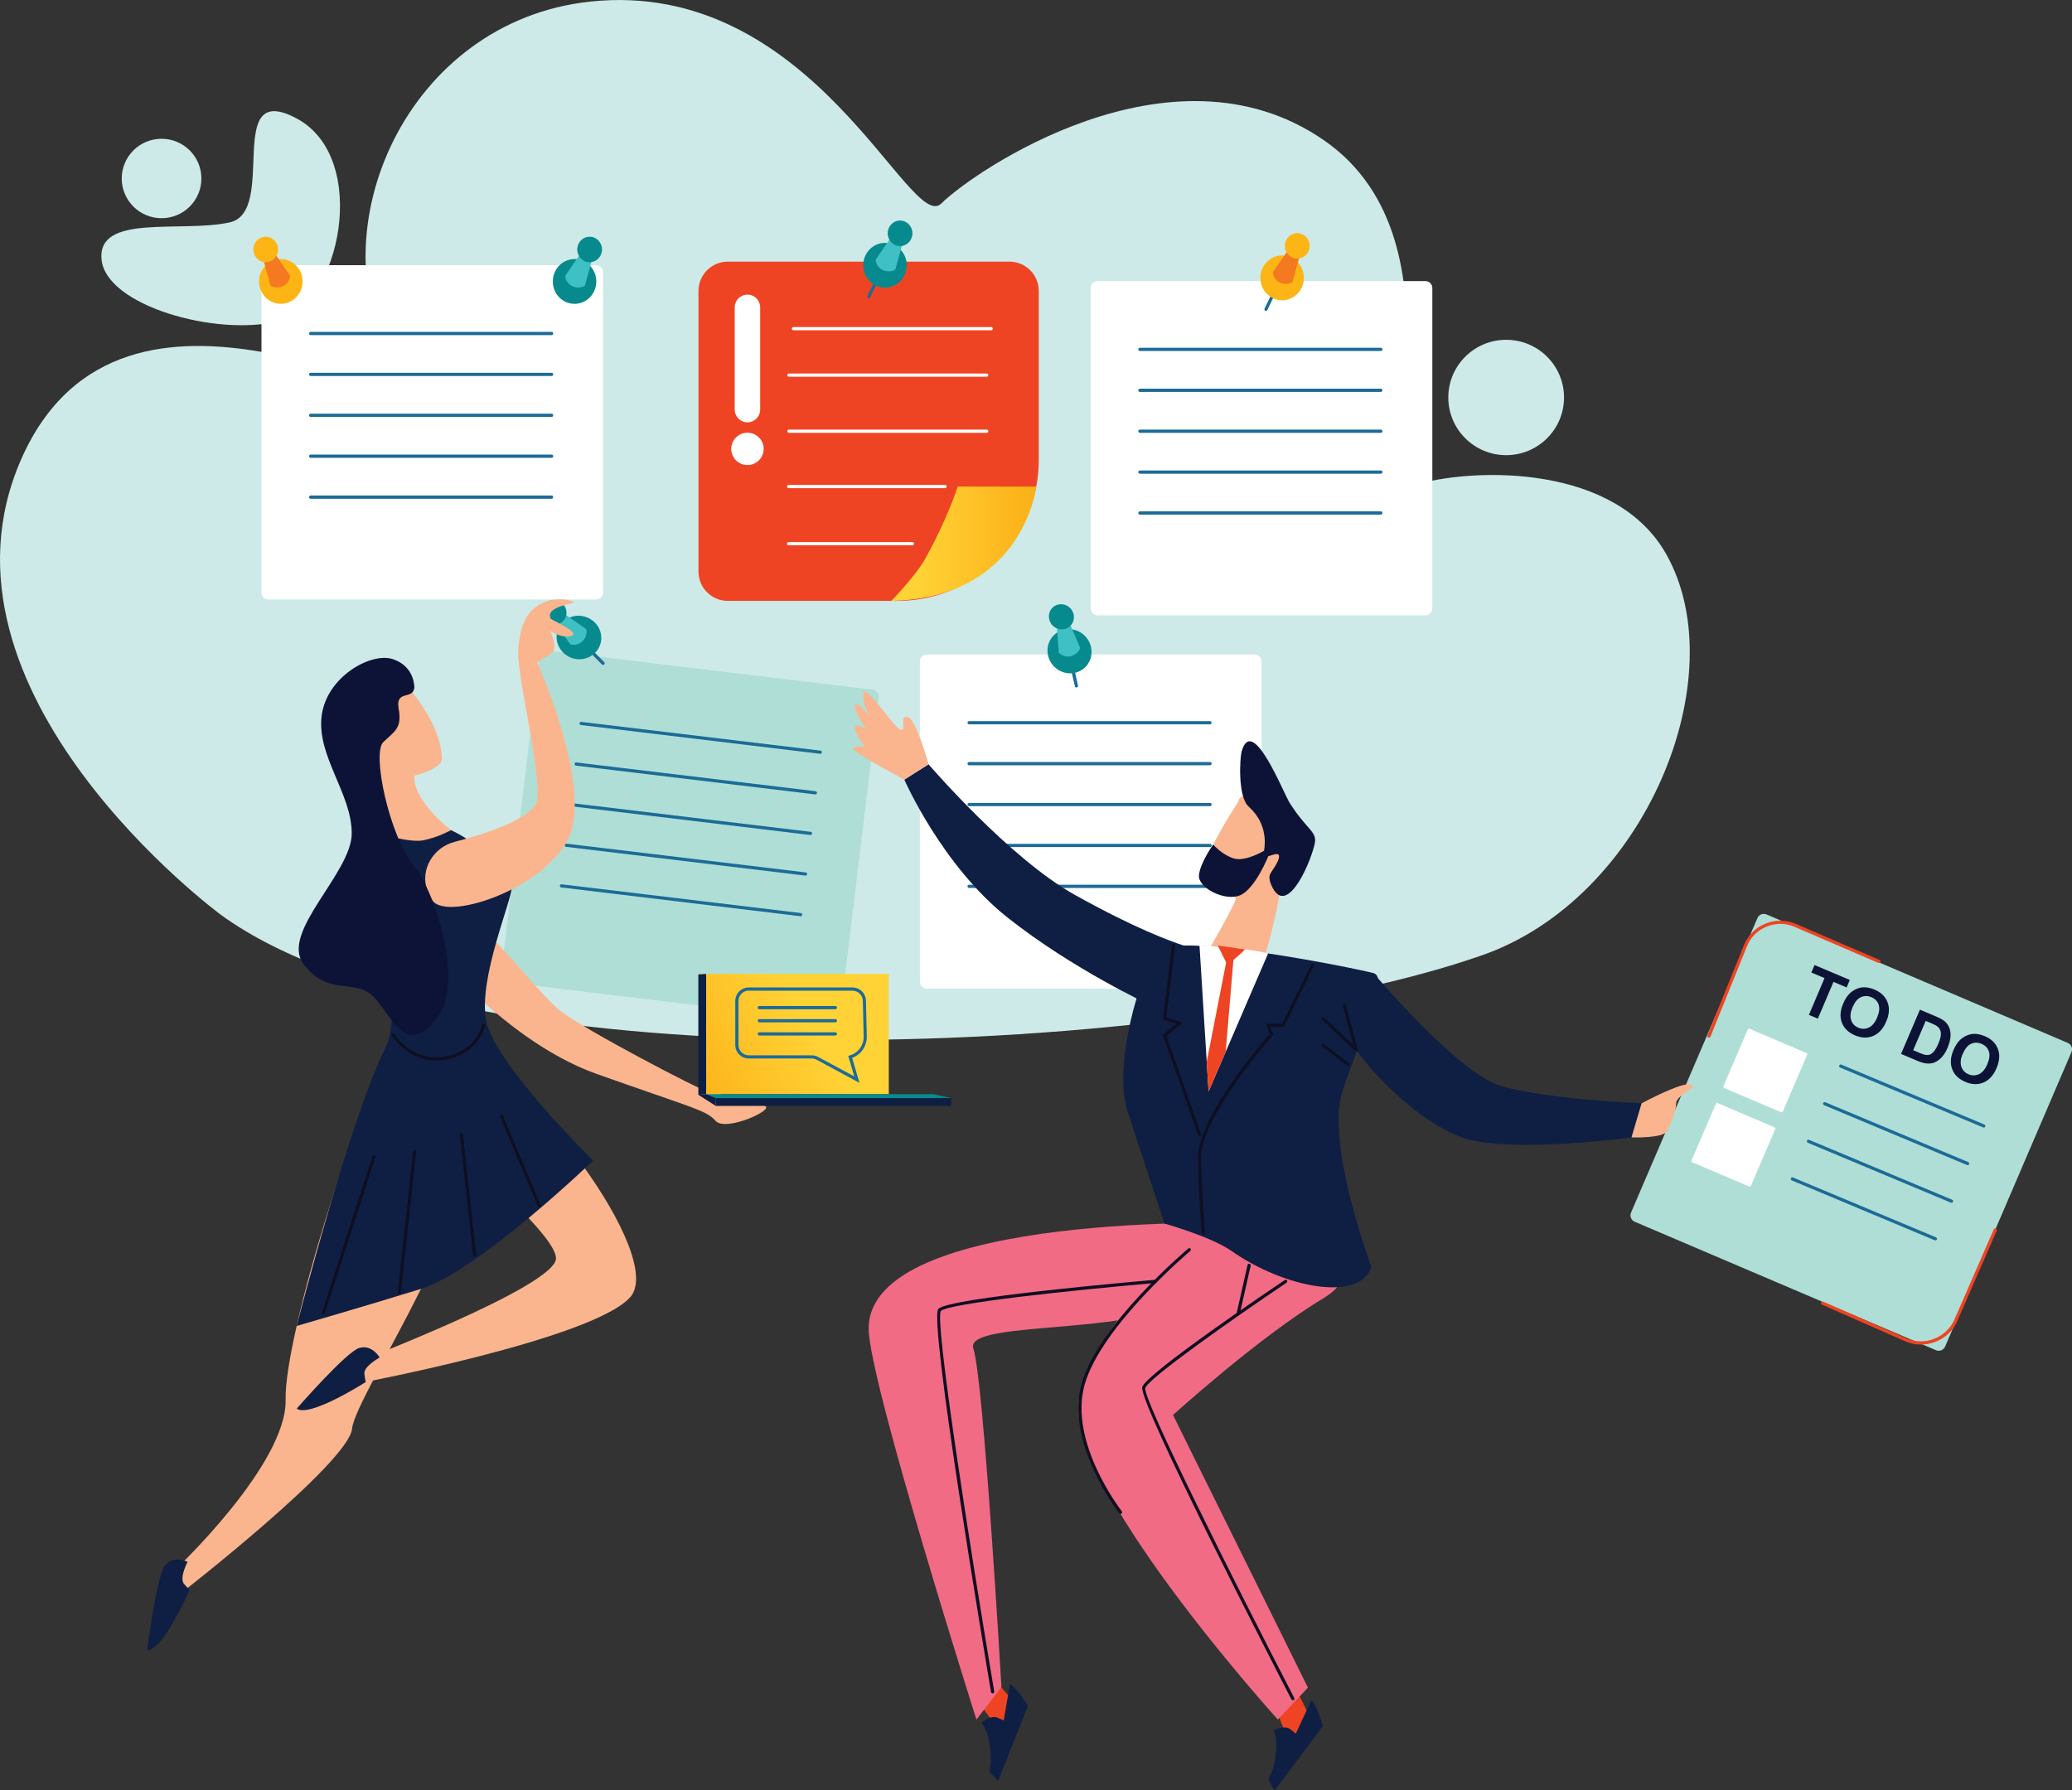<svg width="162" height="140" viewBox="0 0 162 140" fill="none" xmlns="http://www.w3.org/2000/svg">
<rect x="0" y="0" width="162" height="140" fill="#333333" stroke="none"/>
<g clip-path="url(#clip0_2982_39284)">
<path d="M17.258 71.523C17.258 71.523 -6.351 54.133 1.658 35.909C9.667 17.686 33.92 34.162 30.759 28.603C24.671 17.887 31.834 1.668 46.119 0.127C63.579 -1.76 71.138 18.365 73.599 15.911C76.061 13.456 91.562 2.75 103.475 10.941C115.387 19.133 106.457 39.052 110.976 37.82C115.495 36.593 126.328 36.321 130.283 43.347C135.671 52.92 128.667 70.221 115.885 74.694C93.009 82.702 36.353 85.405 17.253 71.523H17.258Z" fill="#CDEAE8"/>
<path d="M117.76 35.591C120.258 35.591 122.284 33.572 122.284 31.081C122.284 28.59 120.258 26.57 117.76 26.57C115.262 26.57 113.236 28.59 113.236 31.081C113.236 33.572 115.262 35.591 117.76 35.591Z" fill="#CDEAE8"/>
<path d="M12.632 17.062C14.352 17.062 15.746 15.672 15.746 13.957C15.746 12.242 14.352 10.852 12.632 10.852C10.912 10.852 9.518 12.242 9.518 13.957C9.518 15.672 10.912 17.062 12.632 17.062Z" fill="#CDEAE8"/>
<path d="M21.754 25.114C26.587 23.901 28.979 12.37 23.205 9.269C17.437 6.169 21.754 16.557 17.954 17.391C14.153 18.224 7.596 16.674 7.939 20.29C8.286 23.905 16.916 26.327 21.754 25.118V25.114Z" fill="#CDEAE8"/>
<path d="M81.218 35.962C81.218 42.05 76.266 46.986 70.16 46.986H56.908C55.64 46.986 54.611 45.961 54.611 44.696V22.749C54.611 21.485 55.64 20.459 56.908 20.459H78.921C80.189 20.459 81.218 21.485 81.218 22.749V35.962Z" fill="#EF4423"/>
<path d="M69.689 46.986C69.689 46.986 71.578 45.033 72.282 43.787C74.049 40.658 74.88 38.045 74.88 38.045H81.02C81.02 38.045 80.047 46.78 69.694 46.981L69.689 46.986Z" fill="url(#paint0_linear_2982_39284)"/>
<path d="M77.496 25.827H62.037C61.967 25.827 61.91 25.771 61.91 25.701C61.91 25.63 61.967 25.574 62.037 25.574H77.496C77.567 25.574 77.623 25.63 77.623 25.701C77.623 25.771 77.567 25.827 77.496 25.827Z" fill="white"/>
<path d="M77.145 29.46H61.685C61.615 29.46 61.559 29.404 61.559 29.334C61.559 29.263 61.615 29.207 61.685 29.207H77.145C77.215 29.207 77.272 29.263 77.272 29.334C77.272 29.404 77.215 29.46 77.145 29.46Z" fill="white"/>
<path d="M77.145 33.845H61.685C61.615 33.845 61.559 33.788 61.559 33.718C61.559 33.648 61.615 33.592 61.685 33.592H77.145C77.215 33.592 77.272 33.648 77.272 33.718C77.272 33.788 77.215 33.845 77.145 33.845Z" fill="white"/>
<path d="M73.889 38.173H61.662C61.592 38.173 61.535 38.117 61.535 38.046C61.535 37.976 61.592 37.92 61.662 37.92H73.889C73.96 37.92 74.016 37.976 74.016 38.046C74.016 38.117 73.96 38.173 73.889 38.173Z" fill="white"/>
<path d="M71.339 42.64H61.662C61.592 42.64 61.535 42.583 61.535 42.513C61.535 42.443 61.592 42.387 61.662 42.387H71.339C71.409 42.387 71.466 42.443 71.466 42.513C71.466 42.583 71.409 42.64 71.339 42.64Z" fill="white"/>
<path d="M58.439 33.024C57.89 33.024 57.443 32.579 57.443 32.031V24.032C57.443 23.484 57.89 23.039 58.439 23.039C58.989 23.039 59.435 23.484 59.435 24.032V32.031C59.435 32.579 58.989 33.024 58.439 33.024Z" fill="white"/>
<path d="M57.172 35.1C57.172 34.403 57.74 33.836 58.44 33.836C59.14 33.836 59.709 34.403 59.709 35.1C59.709 35.798 59.14 36.365 58.44 36.365C57.74 36.365 57.172 35.798 57.172 35.1Z" fill="white"/>
<path d="M111.442 21.98H85.822C85.521 21.98 85.277 22.224 85.277 22.524V47.571C85.277 47.871 85.521 48.115 85.822 48.115H111.442C111.743 48.115 111.987 47.871 111.987 47.571V22.524C111.987 22.224 111.743 21.98 111.442 21.98Z" fill="white"/>
<path d="M107.962 27.446H89.125C89.054 27.446 88.998 27.39 88.998 27.32C88.998 27.25 89.054 27.193 89.125 27.193H107.962C108.032 27.193 108.088 27.25 108.088 27.32C108.088 27.39 108.032 27.446 107.962 27.446Z" fill="#1C6B97"/>
<path d="M107.962 30.645H89.125C89.054 30.645 88.998 30.589 88.998 30.519C88.998 30.449 89.054 30.393 89.125 30.393H107.962C108.032 30.393 108.088 30.449 108.088 30.519C108.088 30.589 108.032 30.645 107.962 30.645Z" fill="#1C6B97"/>
<path d="M107.962 33.845H89.125C89.054 33.845 88.998 33.788 88.998 33.718C88.998 33.648 89.054 33.592 89.125 33.592H107.962C108.032 33.592 108.088 33.648 108.088 33.718C108.088 33.788 108.032 33.845 107.962 33.845Z" fill="#1C6B97"/>
<path d="M107.962 37.042H89.125C89.054 37.042 88.998 36.986 88.998 36.916C88.998 36.845 89.054 36.789 89.125 36.789H107.962C108.032 36.789 108.088 36.845 108.088 36.916C108.088 36.986 108.032 37.042 107.962 37.042Z" fill="#1C6B97"/>
<path d="M107.962 40.241H89.125C89.054 40.241 88.998 40.185 88.998 40.115C88.998 40.044 89.054 39.988 89.125 39.988H107.962C108.032 39.988 108.088 40.044 108.088 40.115C108.088 40.185 108.032 40.241 107.962 40.241Z" fill="#1C6B97"/>
<path d="M42.789 50.87L68.224 53.93C68.523 53.966 68.736 54.237 68.7 54.534L65.691 79.401C65.655 79.699 65.383 79.912 65.084 79.876L39.649 76.816C39.351 76.78 39.137 76.509 39.173 76.211L42.183 51.344C42.219 51.047 42.491 50.834 42.789 50.87Z" fill="#AFDED6"/>
<path d="M64.132 58.942C64.132 58.942 64.123 58.942 64.118 58.942L45.418 56.694C45.352 56.684 45.3 56.624 45.31 56.553C45.319 56.488 45.371 56.441 45.451 56.446L64.151 58.694C64.222 58.703 64.269 58.764 64.259 58.834C64.25 58.895 64.198 58.942 64.137 58.942H64.132Z" fill="#1C6B97"/>
<path d="M63.748 62.117C63.748 62.117 63.738 62.117 63.733 62.117L45.033 59.869C44.963 59.859 44.916 59.798 44.925 59.728C44.934 59.658 44.991 59.611 45.066 59.62L63.766 61.868C63.832 61.878 63.884 61.939 63.874 62.009C63.865 62.07 63.813 62.117 63.752 62.117H63.748Z" fill="#1C6B97"/>
<path d="M63.363 65.292C63.363 65.292 63.353 65.292 63.349 65.292L44.648 63.044C44.582 63.035 44.531 62.974 44.54 62.904C44.55 62.834 44.606 62.787 44.681 62.796L63.382 65.044C63.452 65.054 63.499 65.115 63.49 65.185C63.48 65.246 63.428 65.292 63.367 65.292H63.363Z" fill="#1C6B97"/>
<path d="M62.978 68.467C62.978 68.467 62.969 68.467 62.964 68.467L44.264 66.219C44.193 66.21 44.146 66.149 44.156 66.079C44.165 66.008 44.221 65.966 44.296 65.971L62.997 68.219C63.063 68.228 63.114 68.289 63.105 68.36C63.096 68.421 63.044 68.467 62.983 68.467H62.978Z" fill="#1C6B97"/>
<path d="M62.597 71.643C62.597 71.643 62.588 71.643 62.583 71.643L43.883 69.395C43.817 69.386 43.765 69.325 43.775 69.255C43.784 69.184 43.836 69.142 43.916 69.147L62.616 71.395C62.686 71.404 62.733 71.465 62.724 71.535C62.715 71.596 62.663 71.643 62.602 71.643H62.597Z" fill="#1C6B97"/>
<path d="M98.087 51.174H72.467C72.166 51.174 71.922 51.417 71.922 51.717V76.765C71.922 77.065 72.166 77.308 72.467 77.308H98.087C98.388 77.308 98.631 77.065 98.631 76.765V51.717C98.631 51.417 98.388 51.174 98.087 51.174Z" fill="white"/>
<path d="M94.606 56.64H75.769C75.699 56.64 75.643 56.583 75.643 56.513C75.643 56.443 75.699 56.387 75.769 56.387H94.606C94.677 56.387 94.733 56.443 94.733 56.513C94.733 56.583 94.677 56.64 94.606 56.64Z" fill="#1C6B97"/>
<path d="M94.606 59.839H75.769C75.699 59.839 75.643 59.783 75.643 59.712C75.643 59.642 75.699 59.586 75.769 59.586H94.606C94.677 59.586 94.733 59.642 94.733 59.712C94.733 59.783 94.677 59.839 94.606 59.839Z" fill="#1C6B97"/>
<path d="M94.606 63.038H75.769C75.699 63.038 75.643 62.982 75.643 62.912C75.643 62.841 75.699 62.785 75.769 62.785H94.606C94.677 62.785 94.733 62.841 94.733 62.912C94.733 62.982 94.677 63.038 94.606 63.038Z" fill="#1C6B97"/>
<path d="M94.606 66.235H75.769C75.699 66.235 75.643 66.179 75.643 66.109C75.643 66.039 75.699 65.982 75.769 65.982H94.606C94.677 65.982 94.733 66.039 94.733 66.109C94.733 66.179 94.677 66.235 94.606 66.235Z" fill="#1C6B97"/>
<path d="M94.606 69.434H75.769C75.699 69.434 75.643 69.378 75.643 69.308C75.643 69.238 75.699 69.182 75.769 69.182H94.606C94.677 69.182 94.733 69.238 94.733 69.308C94.733 69.378 94.677 69.434 94.606 69.434Z" fill="#1C6B97"/>
<path d="M20.988 20.738H46.608C46.909 20.738 47.153 20.982 47.153 21.282V46.329C47.153 46.629 46.909 46.872 46.608 46.872H20.988C20.688 46.872 20.443 46.629 20.443 46.329V21.282C20.443 20.982 20.688 20.738 20.988 20.738Z" fill="white"/>
<path d="M43.128 26.204H24.291C24.22 26.204 24.164 26.148 24.164 26.078C24.164 26.007 24.22 25.951 24.291 25.951H43.128C43.198 25.951 43.254 26.007 43.254 26.078C43.254 26.148 43.198 26.204 43.128 26.204Z" fill="#1C6B97"/>
<path d="M43.128 29.403H24.291C24.22 29.403 24.164 29.347 24.164 29.277C24.164 29.207 24.22 29.15 24.291 29.15H43.128C43.198 29.15 43.254 29.207 43.254 29.277C43.254 29.347 43.198 29.403 43.128 29.403Z" fill="#1C6B97"/>
<path d="M43.128 32.602H24.291C24.22 32.602 24.164 32.546 24.164 32.476C24.164 32.406 24.22 32.35 24.291 32.35H43.128C43.198 32.35 43.254 32.406 43.254 32.476C43.254 32.546 43.198 32.602 43.128 32.602Z" fill="#1C6B97"/>
<path d="M43.128 35.8H24.291C24.22 35.8 24.164 35.744 24.164 35.673C24.164 35.603 24.22 35.547 24.291 35.547H43.128C43.198 35.547 43.254 35.603 43.254 35.673C43.254 35.744 43.198 35.8 43.128 35.8Z" fill="#1C6B97"/>
<path d="M43.128 38.999H24.291C24.22 38.999 24.164 38.943 24.164 38.873C24.164 38.802 24.22 38.746 24.291 38.746H43.128C43.198 38.746 43.254 38.802 43.254 38.873C43.254 38.943 43.198 38.999 43.128 38.999Z" fill="#1C6B97"/>
<path d="M20.254 22.008C20.254 22.972 21.015 23.759 21.954 23.759C22.894 23.759 23.655 22.977 23.655 22.008C23.655 21.038 22.894 20.256 21.954 20.256C21.015 20.256 20.254 21.038 20.254 22.008Z" fill="#FDB515"/>
<path d="M21.143 22.318L20.4 19.611L21.096 19.25L22.683 21.568C22.683 21.568 22.683 22.07 22.185 22.351C21.96 22.477 21.457 22.575 21.138 22.322L21.143 22.318Z" fill="#F47920"/>
<path d="M19.809 19.507C19.809 20.055 20.241 20.505 20.776 20.505C21.312 20.505 21.744 20.06 21.744 19.507C21.744 18.955 21.312 18.51 20.776 18.51C20.241 18.51 19.809 18.955 19.809 19.507Z" fill="#FDB515"/>
<path d="M44.921 23.759C45.86 23.759 46.622 22.975 46.622 22.008C46.622 21.04 45.86 20.256 44.921 20.256C43.982 20.256 43.221 21.04 43.221 22.008C43.221 22.975 43.982 23.759 44.921 23.759Z" fill="#078A8D"/>
<path d="M45.734 22.318L46.476 19.611L45.781 19.25L44.193 21.568C44.193 21.568 44.193 22.07 44.691 22.351C44.917 22.477 45.419 22.575 45.739 22.322L45.734 22.318Z" fill="#3EC0C5"/>
<path d="M47.068 19.507C47.068 20.055 46.636 20.505 46.1 20.505C45.565 20.505 45.133 20.06 45.133 19.507C45.133 18.955 45.565 18.51 46.1 18.51C46.636 18.51 47.068 18.955 47.068 19.507Z" fill="#078A8D"/>
<path d="M98.975 24.312C98.975 24.312 98.938 24.312 98.924 24.298C98.863 24.27 98.835 24.195 98.867 24.134L100.944 19.816C100.972 19.755 101.047 19.732 101.108 19.76C101.169 19.788 101.197 19.863 101.164 19.924L99.088 24.242C99.065 24.284 99.022 24.312 98.975 24.312Z" fill="#1C6B97"/>
<path d="M101.944 21.726C101.944 22.691 101.183 23.478 100.243 23.478C99.304 23.478 98.543 22.696 98.543 21.726C98.543 20.757 99.304 19.975 100.243 19.975C101.183 19.975 101.944 20.757 101.944 21.726Z" fill="#FDB515"/>
<path d="M101.06 22.04L101.802 19.333L101.107 18.973L99.519 21.291C99.519 21.291 99.519 21.792 100.017 22.073C100.243 22.2 100.746 22.298 101.065 22.045L101.06 22.04Z" fill="#F47920"/>
<path d="M102.394 19.226C102.394 19.774 101.962 20.224 101.427 20.224C100.891 20.224 100.459 19.779 100.459 19.226C100.459 18.674 100.891 18.229 101.427 18.229C101.962 18.229 102.394 18.674 102.394 19.226Z" fill="#FDB515"/>
<path d="M67.924 23.33C67.924 23.33 67.886 23.33 67.867 23.316C67.806 23.288 67.778 23.213 67.811 23.152L69.882 18.834C69.915 18.773 69.986 18.745 70.047 18.777C70.108 18.806 70.136 18.881 70.103 18.941L68.031 23.26C68.008 23.302 67.966 23.33 67.919 23.33H67.924Z" fill="#1C6B97"/>
<path d="M70.893 20.744C70.893 21.709 70.132 22.495 69.193 22.495C68.253 22.495 67.492 21.713 67.492 20.744C67.492 19.774 68.253 18.992 69.193 18.992C70.132 18.992 70.893 19.774 70.893 20.744Z" fill="#078A8D"/>
<path d="M70.006 21.054L70.748 18.347L70.053 17.986L68.465 20.305C68.465 20.305 68.465 20.806 68.963 21.087C69.188 21.213 69.691 21.312 70.01 21.059L70.006 21.054Z" fill="#3EC0C5"/>
<path d="M71.34 18.244C71.34 18.792 70.907 19.241 70.372 19.241C69.837 19.241 69.404 18.796 69.404 18.244C69.404 17.691 69.837 17.246 70.372 17.246C70.907 17.246 71.34 17.691 71.34 18.244Z" fill="#078A8D"/>
<path d="M84.163 53.758C84.106 53.758 84.055 53.72 84.04 53.659L82.969 48.994C82.955 48.929 82.998 48.863 83.064 48.844C83.129 48.83 83.195 48.873 83.214 48.938L84.285 53.603C84.299 53.669 84.257 53.734 84.191 53.753C84.181 53.753 84.172 53.753 84.163 53.753V53.758Z" fill="#1C6B97"/>
<path d="M84.952 49.867C85.554 50.621 85.45 51.708 84.713 52.293C83.98 52.874 82.895 52.733 82.289 51.98C81.688 51.225 81.791 50.139 82.528 49.553C83.261 48.973 84.346 49.113 84.952 49.867Z" fill="#078A8D"/>
<path d="M84.455 50.657L83.347 48.076L82.576 48.226L82.778 51.022C82.778 51.022 83.093 51.416 83.652 51.327C83.91 51.284 84.361 51.05 84.455 50.652V50.657Z" fill="#3EC0C5"/>
<path d="M83.745 47.627C84.088 48.058 84.027 48.677 83.609 49.009C83.191 49.342 82.571 49.262 82.228 48.831C81.885 48.4 81.946 47.782 82.364 47.45C82.782 47.117 83.402 47.197 83.745 47.627Z" fill="#078A8D"/>
<path d="M138.118 71.505L161.673 81.551C161.95 81.669 162.078 81.989 161.96 82.264L152.079 105.293C151.961 105.569 151.641 105.697 151.364 105.579L127.809 95.533C127.533 95.415 127.404 95.095 127.522 94.819L137.403 71.79C137.521 71.515 137.842 71.387 138.118 71.505Z" fill="#AFDED6"/>
<path d="M138.745 88.151L134.292 86.251C134.24 86.229 134.179 86.253 134.157 86.306L132.252 90.745C132.229 90.798 132.254 90.858 132.306 90.88L136.759 92.78C136.811 92.802 136.872 92.778 136.895 92.725L138.799 88.286C138.822 88.234 138.797 88.173 138.745 88.151Z" fill="white"/>
<path d="M141.239 82.342L136.786 80.443C136.734 80.421 136.673 80.445 136.651 80.497L134.746 84.937C134.724 84.989 134.748 85.049 134.8 85.072L139.253 86.971C139.306 86.993 139.366 86.969 139.389 86.917L141.294 82.477C141.316 82.425 141.292 82.364 141.239 82.342Z" fill="white"/>
<path d="M155.099 88.169C155.099 88.169 155.066 88.169 155.052 88.159L143.867 83.476C143.806 83.448 143.773 83.378 143.801 83.312C143.829 83.251 143.9 83.218 143.966 83.246L155.15 87.93C155.211 87.958 155.244 88.028 155.216 88.094C155.197 88.141 155.15 88.169 155.103 88.169H155.099Z" fill="#1C6B97"/>
<path d="M153.841 91.109C153.841 91.109 153.808 91.109 153.794 91.1L142.609 86.416C142.548 86.388 142.515 86.318 142.543 86.252C142.572 86.187 142.642 86.159 142.708 86.187L153.892 90.87C153.953 90.898 153.986 90.969 153.958 91.034C153.939 91.081 153.892 91.109 153.845 91.109H153.841Z" fill="#1C6B97"/>
<path d="M152.577 94.05C152.577 94.05 152.544 94.05 152.53 94.041L141.345 89.358C141.284 89.329 141.252 89.259 141.28 89.194C141.308 89.128 141.378 89.1 141.444 89.128L152.629 93.812C152.69 93.84 152.723 93.91 152.694 93.975C152.676 94.022 152.629 94.05 152.582 94.05H152.577Z" fill="#1C6B97"/>
<path d="M151.317 96.993C151.317 96.993 151.284 96.993 151.27 96.984L140.086 92.3C140.025 92.272 139.992 92.202 140.02 92.136C140.048 92.075 140.119 92.043 140.184 92.071L151.369 96.754C151.43 96.782 151.463 96.853 151.435 96.918C151.416 96.965 151.369 96.993 151.322 96.993H151.317Z" fill="#1C6B97"/>
<path d="M77.554 131.2C77.817 131.341 79.499 133.355 79.499 133.355L78.287 135.523L76.375 132.933L77.728 131.154C77.728 131.154 77.291 131.06 77.554 131.2Z" fill="#EF4423"/>
<path d="M78.973 131.684C79.377 131.843 80.373 133.379 80.373 133.379L78.047 139.247L77.333 138.54C77.333 138.54 77.596 137.927 77.399 136.536C77.202 135.145 76.723 134.733 76.723 134.733C76.723 134.733 77.451 134.082 77.963 134.306L78.475 134.526L78.968 131.684H78.973Z" fill="#0F1F43"/>
<path d="M101.296 132.109C101.512 132.315 102.606 134.699 102.606 134.699L100.863 136.474L99.703 133.472L101.479 132.109C101.479 132.109 101.079 131.903 101.296 132.109Z" fill="#EF4423"/>
<path d="M96.819 62.685C96.819 62.685 93.841 67.172 94.109 68.418C94.353 69.566 96.796 69.711 96.594 70.371C96.392 71.031 94.32 74.605 94.32 74.605C94.32 74.605 96.627 74.31 97.655 75.195C98.116 75.593 98.769 75.195 98.769 75.195C98.769 75.195 102 64.844 99.454 63.121C96.909 61.393 96.814 62.69 96.814 62.69L96.819 62.685Z" fill="#FAB58E"/>
<path d="M97.068 58.797C96.956 59.209 96.739 62.273 97.632 63.078C98.961 64.277 98.966 65.715 98.83 66.52C98.792 66.741 98.957 66.956 99.168 66.942C99.356 66.928 99.999 66.581 100.004 66.961C100.009 67.42 99.314 68.235 99.271 68.431C99.192 68.825 99.403 69.213 99.403 69.213C100.502 71.785 102.343 67.832 102.776 66.043C103.025 65.008 102.264 65.008 100.859 62.825C100.328 62.001 97.909 55.753 97.068 58.793V58.797Z" fill="#0D1337"/>
<path d="M94.854 66.039C94.854 66.039 95.526 66.831 96.451 67.121C97.376 67.411 98.828 66.522 98.828 66.522L99.166 66.943C99.166 66.943 98.142 69.505 96.959 70.006C95.775 70.507 93.656 69.425 93.741 68.446C93.825 67.468 94.854 66.039 94.854 66.039Z" fill="#0D1337"/>
<path d="M76.343 134.464C76.343 134.464 67.916 107.927 67.916 103.89C67.916 94.65 97.594 95.642 97.594 95.642C97.594 95.642 97.331 97.202 93.771 100.944C90.21 104.686 75.291 103.042 76.104 105.459C76.912 107.876 78.297 131.916 78.297 131.916L76.338 134.469L76.343 134.464Z" fill="#F16B84"/>
<path d="M99.913 134.465C99.913 134.465 82.782 115.562 84.421 109.108C85.685 104.148 91.007 98.079 95.85 96.144C97.306 95.564 98.72 95.358 99.965 95.667C101.576 96.069 102.802 96.594 103.648 97.179C105.639 98.556 105.55 100.27 103.488 101.507C98.499 104.49 91.712 110.645 91.712 110.645L102.262 131.964L99.909 134.456L99.913 134.465Z" fill="#F16B84"/>
<path d="M107.227 99.066C107.227 99.066 103.619 89.474 104.958 85.348C106.292 81.227 108.673 76.459 107.4 76.098C106.127 75.737 91.852 72.852 90.508 74.365C89.165 75.878 86.981 83.358 88.16 86.912C89.334 90.467 91.044 95.675 91.044 95.675C91.044 95.675 94.689 96.701 96.267 97.806C100.5 100.771 106.353 101.811 107.231 99.061L107.227 99.066Z" fill="#0F1F43"/>
<path d="M107.397 76.098C107.397 76.098 113.88 83.811 117.276 84.884C120.672 85.952 128.353 86.275 128.353 86.275L127.559 88.94C127.559 88.94 119.775 90.022 115.369 89.23C110.963 88.439 105.096 81.793 105.096 80.191C105.096 78.589 107.397 76.102 107.397 76.102V76.098Z" fill="#0F1F43"/>
<path d="M99.148 74.553L94.493 85.348L93.783 73.93C93.783 73.93 97.724 74.14 99.148 74.553Z" fill="white"/>
<path d="M89.932 78.59C89.932 78.59 83.909 75.817 78.775 71.747C73.641 67.677 70.705 60.965 70.705 60.965L72.598 59.762C72.598 59.762 78.893 67.101 84.022 69.967C88.828 72.646 91.519 73.592 92.539 73.934C94.014 74.43 91.557 78.056 89.932 78.594V78.59Z" fill="#0F1F43"/>
<path d="M102.535 132.943C102.883 133.206 103.442 134.948 103.442 134.948L99.651 140.001L99.148 139.13C99.148 139.13 99.567 138.606 99.74 137.215C99.914 135.819 99.567 135.299 99.567 135.299C99.567 135.299 100.44 134.864 100.877 135.21L101.314 135.557L102.535 132.943Z" fill="#0F1F43"/>
<path d="M94.088 96.519C94.027 96.519 93.971 96.472 93.966 96.407C93.966 96.383 93.727 93.836 93.661 90.585C93.595 87.415 98.673 81.532 99.269 80.853L98.969 80.052H100.232L102.52 75.406C102.548 75.345 102.628 75.317 102.685 75.35C102.746 75.383 102.774 75.453 102.741 75.518L100.383 80.305H99.326L99.556 80.914L99.504 80.97C99.448 81.036 93.839 87.386 93.905 90.59C93.975 93.836 94.21 96.37 94.21 96.393C94.215 96.463 94.168 96.524 94.098 96.529H94.088V96.519Z" fill="#0F0F22"/>
<path d="M93.785 88.823C93.733 88.823 93.686 88.79 93.667 88.739L90.9 80.908L91.967 80.06L90.915 79.728L91.633 73.916C91.643 73.845 91.708 73.799 91.774 73.808C91.845 73.817 91.892 73.878 91.882 73.948L91.187 79.555L92.488 79.967L91.196 80.997L93.907 88.664C93.93 88.73 93.897 88.8 93.832 88.823C93.817 88.828 93.803 88.833 93.789 88.833L93.785 88.823Z" fill="#0F0F22"/>
<path d="M106.031 82.221C105.998 82.221 105.969 82.212 105.946 82.188L103.358 79.734C103.306 79.687 103.306 79.607 103.353 79.556C103.4 79.504 103.48 79.504 103.527 79.551L105.796 81.701L104.974 78.619C104.955 78.554 104.997 78.483 105.063 78.469C105.129 78.451 105.199 78.493 105.218 78.558L106.153 82.066C106.167 82.123 106.143 82.179 106.096 82.207C106.078 82.216 106.054 82.225 106.035 82.225L106.031 82.221Z" fill="#0F0F22"/>
<path d="M105.401 83.349C105.373 83.349 105.349 83.34 105.326 83.326L103.362 81.836C103.306 81.794 103.296 81.714 103.339 81.663C103.381 81.607 103.456 81.597 103.513 81.639L105.476 83.129C105.532 83.171 105.542 83.251 105.5 83.302C105.476 83.335 105.439 83.349 105.401 83.349Z" fill="#0F0F22"/>
<path d="M95.211 73.93L95.963 75.457C95.963 75.457 97.438 74.248 97.315 74.234C97.189 74.22 95.211 73.934 95.211 73.934V73.93Z" fill="#EF4423"/>
<path d="M95.964 74.759L94.348 83.021L94.493 85.348L95.832 82.248L96.466 74.693L95.964 74.759Z" fill="#EF4423"/>
<path d="M87.616 118.377C87.578 118.377 87.54 118.358 87.517 118.33C87.475 118.274 83.233 112.832 84.572 108.171C85.901 103.535 92.839 97.685 92.91 97.624C92.961 97.582 93.041 97.587 93.083 97.638C93.126 97.69 93.121 97.769 93.069 97.811C92.999 97.868 86.122 103.675 84.811 108.237C83.505 112.775 87.667 118.119 87.71 118.175C87.752 118.232 87.743 118.307 87.691 118.349C87.667 118.367 87.639 118.377 87.616 118.377Z" fill="#0F0F22"/>
<path d="M101.084 132.953C101.037 132.953 100.995 132.929 100.972 132.887C99.741 130.503 88.942 109.554 89.308 108.453C89.674 107.362 99.351 100.833 100.45 100.093C100.507 100.056 100.586 100.07 100.624 100.126C100.662 100.182 100.648 100.262 100.591 100.299C96.288 103.194 89.801 107.769 89.543 108.533C89.322 109.353 96.392 123.478 101.192 132.775C101.225 132.836 101.197 132.911 101.141 132.943C101.122 132.953 101.103 132.957 101.084 132.957V132.953Z" fill="#0F0F22"/>
<path d="M96.832 102.73C96.832 102.73 96.813 102.73 96.804 102.73C96.738 102.716 96.696 102.646 96.71 102.58L97.541 98.913C97.555 98.847 97.626 98.805 97.692 98.819C97.757 98.833 97.799 98.903 97.785 98.969L96.954 102.636C96.94 102.692 96.888 102.735 96.832 102.735V102.73Z" fill="#0F0F22"/>
<path d="M77.607 132.414C77.546 132.414 77.494 132.372 77.485 132.311C76.982 129.337 72.599 103.222 73.365 102.35C74.121 101.489 88.664 100.215 90.323 100.074C90.393 100.074 90.45 100.121 90.459 100.187C90.464 100.257 90.412 100.313 90.346 100.322C83.882 100.88 74.079 101.92 73.558 102.519C73.064 103.273 75.789 120.729 77.734 132.273C77.743 132.339 77.701 132.405 77.63 132.414C77.626 132.414 77.616 132.414 77.611 132.414H77.607Z" fill="#0F0F22"/>
<path d="M72.598 59.762C72.598 59.762 71.626 56.165 70.949 56.062C70.277 55.959 70.888 57.031 70.46 57.074C70.033 57.12 67.708 53.467 67.525 54.193C67.341 54.919 68.013 56.062 68.013 56.062C68.013 56.062 66.914 54.619 66.853 55.167C66.792 55.715 67.769 57.074 67.769 57.074C67.769 57.074 66.848 56.376 66.848 56.933C66.848 57.486 67.647 58.399 67.647 58.399C67.647 58.399 66.294 58.212 66.848 58.703C67.403 59.195 70.705 60.965 70.705 60.965L72.598 59.762Z" fill="#FAB58E"/>
<path d="M128.352 86.276C128.352 86.276 131.396 84.623 132.176 84.791C132.956 84.965 131.049 85.592 131.049 86.276C131.049 86.96 130.621 87.822 130.358 88.426C130.095 89.03 127.559 88.936 127.559 88.936L128.352 86.271V86.276Z" fill="#FAB58E"/>
<path d="M133.613 81.143C133.613 81.143 133.58 81.143 133.566 81.133C133.505 81.11 133.472 81.035 133.496 80.969L136.347 73.911C136.657 73.139 137.254 72.539 138.029 72.225C138.799 71.907 139.645 71.916 140.411 72.244L146.954 75.064C147.015 75.092 147.048 75.162 147.02 75.227C146.992 75.293 146.921 75.316 146.855 75.293L140.312 72.474C139.612 72.169 138.832 72.164 138.123 72.455C137.414 72.745 136.864 73.298 136.582 74.005L133.731 81.063C133.712 81.11 133.665 81.143 133.613 81.143Z" fill="#EF4423"/>
<path d="M150.186 105.136C149.759 105.136 149.336 105.047 148.932 104.869L142.445 102.012C142.384 101.984 142.356 101.909 142.384 101.848C142.412 101.787 142.483 101.754 142.548 101.782L149.036 104.639C149.745 104.953 150.534 104.967 151.253 104.677C151.971 104.386 152.535 103.834 152.831 103.122L155.884 96.125C155.913 96.064 155.983 96.036 156.049 96.059C156.11 96.087 156.143 96.157 156.115 96.223L153.066 103.22C152.747 103.998 152.136 104.597 151.356 104.911C150.98 105.061 150.59 105.136 150.196 105.136H150.186Z" fill="#EF4423"/>
<path d="M141.43 79.358L142.651 76.482L141.622 76.046L141.871 75.461L144.629 76.627L144.38 77.213L143.351 76.777L142.13 79.653L141.43 79.358Z" fill="#0D1337"/>
<path d="M144.107 78.478C144.257 78.127 144.436 77.85 144.643 77.658C144.798 77.518 144.972 77.401 145.169 77.321C145.366 77.237 145.559 77.199 145.747 77.199C146 77.199 146.273 77.26 146.555 77.377C147.067 77.593 147.409 77.925 147.579 78.37C147.752 78.815 147.715 79.321 147.475 79.883C147.236 80.44 146.897 80.815 146.461 81.002C146.024 81.19 145.549 81.175 145.037 80.96C144.521 80.74 144.178 80.412 144.009 79.967C143.839 79.527 143.872 79.026 144.107 78.478ZM144.84 78.759C144.676 79.152 144.638 79.485 144.732 79.766C144.826 80.047 145.014 80.243 145.296 80.361C145.573 80.478 145.845 80.473 146.113 80.351C146.376 80.225 146.597 79.963 146.766 79.56C146.935 79.162 146.973 78.829 146.883 78.562C146.794 78.29 146.602 78.099 146.315 77.977C146.028 77.855 145.751 77.855 145.488 77.977C145.225 78.099 145.014 78.361 144.845 78.759H144.84Z" fill="#0D1337"/>
<path d="M150.11 78.949L151.392 79.493C151.679 79.614 151.89 79.731 152.022 79.839C152.2 79.984 152.327 80.167 152.411 80.378C152.491 80.593 152.524 80.823 152.501 81.076C152.482 81.328 152.402 81.619 152.266 81.942C152.144 82.228 152.003 82.457 151.848 82.635C151.655 82.851 151.444 83.001 151.218 83.09C151.045 83.155 150.843 83.178 150.608 83.155C150.434 83.136 150.218 83.075 149.955 82.968L148.635 82.41L150.11 78.949ZM150.561 79.83L149.584 82.12L150.105 82.34C150.298 82.424 150.448 82.471 150.542 82.485C150.669 82.504 150.781 82.499 150.885 82.462C150.988 82.424 151.096 82.34 151.214 82.204C151.326 82.068 151.439 81.867 151.552 81.6C151.665 81.333 151.73 81.118 151.744 80.954C151.759 80.79 151.74 80.649 151.688 80.532C151.636 80.415 151.552 80.317 151.434 80.233C151.345 80.167 151.157 80.078 150.871 79.956L150.556 79.825L150.561 79.83Z" fill="#0D1337"/>
<path d="M152.727 82.12C152.878 81.769 153.056 81.493 153.263 81.301C153.418 81.16 153.592 81.048 153.789 80.964C153.986 80.879 154.179 80.842 154.372 80.842C154.625 80.842 154.898 80.903 155.18 81.02C155.692 81.235 156.034 81.568 156.204 82.013C156.377 82.458 156.34 82.963 156.1 83.525C155.861 84.083 155.522 84.457 155.086 84.645C154.649 84.832 154.174 84.818 153.662 84.598C153.146 84.382 152.803 84.05 152.634 83.605C152.464 83.165 152.497 82.664 152.732 82.116L152.727 82.12ZM153.456 82.401C153.286 82.795 153.254 83.127 153.348 83.408C153.446 83.685 153.629 83.886 153.911 84.003C154.188 84.12 154.461 84.116 154.729 83.994C154.996 83.867 155.212 83.605 155.382 83.207C155.551 82.809 155.588 82.476 155.499 82.209C155.405 81.942 155.217 81.746 154.931 81.624C154.644 81.502 154.367 81.502 154.104 81.624C153.841 81.746 153.629 82.008 153.46 82.406L153.456 82.401Z" fill="#0D1337"/>
<path d="M32.395 72.608C32.395 72.608 38.901 81.216 46.623 83.965C54.346 86.71 55.196 86.799 55.962 87.656C56.732 88.508 60.565 86.79 59.813 86.476C59.062 86.167 55.788 85.427 55.309 85.352C54.829 85.277 45.73 80.551 43.786 79.029C41.841 77.507 35.777 69.4 34.241 70.135C32.7 70.87 32.399 72.612 32.399 72.612L32.395 72.608Z" fill="#FAB58E"/>
<path d="M13.74 122.707C13.74 122.707 22.449 114.492 22.332 109.434C22.21 104.376 28.316 85.01 30.087 84.04C31.858 83.071 35.25 80.082 36.931 86.728C38.613 93.374 27.785 109.022 27.527 111.71C27.269 114.394 14.017 124.684 14.017 124.684L13.74 122.712V122.707Z" fill="#FAB58E"/>
<path d="M33.329 87.46C33.639 88.452 43.424 96.171 43.471 98.386C43.513 100.602 27.26 106.756 27.26 106.756L28.138 108.147C28.138 108.147 46.214 104.732 49.244 101.468C52.273 98.204 40.272 83.104 38.66 85.123C37.049 87.136 32.183 83.76 33.329 87.46Z" fill="#FAB58E"/>
<path d="M11.5 129.043C11.5 129.043 12.242 123.184 12.923 122.383C13.604 121.582 14.666 122.13 14.666 122.13C14.666 122.13 13.976 123.418 14.403 123.872L14.826 124.327C14.826 124.327 12.74 129.104 11.5 129.043Z" fill="#0F1F43"/>
<path d="M23.197 110.15C23.197 110.15 27.082 105.691 28.092 105.401C29.107 105.11 29.68 106.155 29.68 106.155C29.68 106.155 28.393 106.843 28.491 107.457L28.59 108.07C28.59 108.07 24.193 110.885 23.197 110.145V110.15Z" fill="#0F1F43"/>
<path d="M29.276 68.097C29.276 68.097 31.667 78.921 30.163 81.876C27.401 87.323 23.197 103.683 23.197 103.683C23.197 103.683 28.444 102.165 32.916 100.784C37.388 99.402 46.374 90.751 46.374 90.751C46.374 90.751 38.666 83.183 38.013 79.825C37.36 76.462 40.099 70.261 40.019 69.277C39.934 68.289 36.092 64.238 32.597 64.252C29.962 64.261 28.759 64.926 29.271 68.102L29.276 68.097Z" fill="#0F1F43"/>
<path d="M47.154 51.996C47.121 51.996 47.088 51.982 47.064 51.959L43.691 48.549C43.645 48.502 43.645 48.423 43.691 48.371C43.739 48.324 43.818 48.324 43.87 48.371L47.243 51.781C47.29 51.828 47.29 51.907 47.243 51.954C47.219 51.977 47.186 51.991 47.154 51.991V51.996Z" fill="#1C6B97"/>
<path d="M45.839 48.254C46.75 48.581 47.234 49.56 46.914 50.441C46.595 51.321 45.599 51.771 44.688 51.443C43.777 51.115 43.297 50.136 43.612 49.256C43.932 48.375 44.928 47.926 45.839 48.254Z" fill="#078A8D"/>
<path d="M45.83 49.191L43.523 47.58L42.945 48.109L44.594 50.381C44.594 50.381 45.069 50.549 45.501 50.179C45.698 50.011 45.956 49.571 45.83 49.187V49.191Z" fill="#3EC0C5"/>
<path d="M43.626 46.985C44.148 47.172 44.42 47.73 44.237 48.231C44.054 48.732 43.49 48.99 42.968 48.802C42.447 48.615 42.175 48.057 42.358 47.556C42.541 47.055 43.105 46.798 43.626 46.985Z" fill="#078A8D"/>
<path d="M33.4 69.601C32.832 67.995 33.879 66.262 35.533 65.831C38.004 65.189 41.776 63.976 42.001 62.525C42.335 60.361 40.385 52.764 40.517 50.853C40.648 48.947 41.104 47.987 42.043 47.355C43.373 46.455 45.355 47.045 44.712 47.177C42.48 47.636 43.081 48.273 43.035 48.352C42.987 48.427 45.388 49.434 44.712 49.71C44.03 49.987 43.035 49.35 43.035 49.35C43.035 49.35 43.73 50.773 43.035 51.158C42.339 51.542 42.006 51.804 42.006 51.804C42.006 51.804 45.839 60.328 44.735 64.73C43.631 69.138 34.969 72.196 33.795 70.388C33.626 70.13 33.499 69.864 33.405 69.592L33.4 69.601Z" fill="#FAB58E"/>
<path d="M69.49 76.154H54.707V85.559H69.49V76.154Z" fill="url(#paint1_linear_2982_39284)"/>
<path d="M55.21 85.559L54.6 85.606V76.196L55.21 76.154V85.559Z" fill="#0F1F43"/>
<path d="M74.376 85.868L72.986 85.559H55.178L55.962 86.177L74.376 85.868Z" fill="#078A8D"/>
<path d="M55.962 86.477L54.6 85.605L55.21 85.559L55.962 85.868V86.477Z" fill="#0F1F43"/>
<path d="M74.375 85.867H55.961V86.476H74.375V85.867Z" fill="#0F1F43"/>
<path d="M67.203 84.674L63.849 82.866C63.731 82.8 63.6 82.768 63.463 82.768H58.545C57.963 82.768 57.488 82.294 57.488 81.714V78.267C57.488 77.686 57.963 77.213 58.545 77.213H66.648C67.231 77.213 67.705 77.686 67.705 78.267L67.771 81.039C67.79 81.789 67.325 82.463 66.625 82.721L67.198 84.669L67.203 84.674ZM58.545 77.461C58.099 77.461 57.737 77.822 57.737 78.267V81.714C57.737 82.159 58.099 82.519 58.545 82.519H63.463C63.637 82.519 63.811 82.561 63.966 82.646L66.794 84.173L66.319 82.561L66.442 82.529C67.094 82.337 67.541 81.733 67.527 81.053L67.461 78.276C67.461 77.831 67.099 77.466 66.653 77.466H58.55L58.545 77.461Z" fill="#1C6B97"/>
<path d="M65.313 78.917H59.371C59.3 78.917 59.244 78.861 59.244 78.79C59.244 78.72 59.3 78.664 59.371 78.664H65.313C65.384 78.664 65.44 78.72 65.44 78.79C65.44 78.861 65.384 78.917 65.313 78.917Z" fill="#1C6B97"/>
<path d="M65.313 79.942H59.371C59.3 79.942 59.244 79.886 59.244 79.816C59.244 79.746 59.3 79.689 59.371 79.689H65.313C65.384 79.689 65.44 79.746 65.44 79.816C65.44 79.886 65.384 79.942 65.313 79.942Z" fill="#1C6B97"/>
<path d="M65.313 80.974H59.371C59.3 80.974 59.244 80.917 59.244 80.847C59.244 80.777 59.3 80.721 59.371 80.721H65.313C65.384 80.721 65.44 80.777 65.44 80.847C65.44 80.917 65.384 80.974 65.313 80.974Z" fill="#1C6B97"/>
<path d="M31.933 53.79C31.933 53.79 34.479 56.539 34.554 59.316C34.578 60.136 32.394 60.656 32.394 60.656C32.286 62.656 35.269 64.913 35.269 64.913C35.269 64.913 34.23 65.485 33.089 65.709C32.098 65.906 29.646 65.255 29.721 65.021C30.534 62.473 27.635 57.078 28.908 55.392C30.181 53.701 31.929 53.79 31.929 53.79H31.933Z" fill="#FAB58E"/>
<path d="M25.287 102.79C25.287 102.79 25.263 102.79 25.249 102.785C25.183 102.761 25.146 102.696 25.169 102.63L29.12 90.411C29.143 90.345 29.209 90.313 29.275 90.331C29.34 90.355 29.378 90.42 29.355 90.486L25.404 102.705C25.385 102.757 25.338 102.79 25.287 102.79Z" fill="#0F0F22"/>
<path d="M31.225 101.206C31.225 101.206 31.215 101.206 31.211 101.206C31.14 101.196 31.093 101.135 31.098 101.07L32.296 90.012C32.305 89.942 32.366 89.89 32.432 89.9C32.502 89.909 32.55 89.97 32.545 90.035L31.347 101.093C31.338 101.159 31.286 101.206 31.225 101.206Z" fill="#0F0F22"/>
<path d="M37.111 98.293C37.05 98.293 36.993 98.246 36.989 98.18L35.95 88.71C35.941 88.64 35.993 88.579 36.058 88.574C36.129 88.56 36.19 88.617 36.195 88.682L37.233 98.152C37.242 98.222 37.19 98.283 37.125 98.288C37.12 98.288 37.115 98.288 37.111 98.288V98.293Z" fill="#0F0F22"/>
<path d="M42.156 94.395C42.109 94.395 42.062 94.367 42.043 94.32L39.103 87.347C39.075 87.286 39.103 87.211 39.168 87.183C39.23 87.155 39.305 87.183 39.333 87.248L42.273 94.222C42.302 94.283 42.273 94.358 42.208 94.386C42.194 94.391 42.175 94.395 42.161 94.395H42.156Z" fill="#0F0F22"/>
<path d="M34.076 82.931C31.859 82.931 30.647 81.016 30.633 80.992C30.595 80.936 30.614 80.856 30.675 80.824C30.736 80.791 30.811 80.805 30.849 80.866C30.863 80.889 32.258 83.086 34.771 82.622C37.289 82.159 37.679 80.159 37.684 80.14C37.698 80.074 37.759 80.028 37.829 80.042C37.895 80.056 37.942 80.117 37.928 80.187C37.928 80.21 37.5 82.379 34.813 82.87C34.56 82.917 34.311 82.941 34.076 82.941V82.931Z" fill="#0F0F22"/>
<path d="M32.395 53.786C32.395 53.786 32.465 52.137 30.736 51.547C29.008 50.957 25.471 52.947 25.137 56.062C24.804 59.181 27.5 62.066 27.5 65.167C27.5 68.267 21.891 72.894 23.723 75.367C25.555 77.84 27.43 76.59 28.942 77.718C30.45 78.847 31.605 83.118 34.25 79.498C36.261 76.754 34.057 69.817 32.395 67.775C30.436 65.373 29.055 58.881 29.971 58.024C30.887 57.162 31.436 56.924 31.169 55.42C30.901 53.917 32.273 54.741 32.395 53.79V53.786Z" fill="#0D1337"/>
</g>
<defs>
<linearGradient id="paint0_linear_2982_39284" x1="69.689" y1="42.513" x2="81.02" y2="42.513" gradientUnits="userSpaceOnUse">
<stop offset="0.19" stop-color="#FFD235"/>
<stop offset="0.99" stop-color="#FCB017"/>
</linearGradient>
<linearGradient id="paint1_linear_2982_39284" x1="65.474" y1="78.829" x2="53.364" y2="86.157" gradientUnits="userSpaceOnUse">
<stop offset="0.19" stop-color="#FFD235"/>
<stop offset="0.99" stop-color="#FCB017"/>
</linearGradient>
<clipPath id="clip0_2982_39284">
<rect width="162" height="140" fill="white"/>
</clipPath>
</defs>
</svg>
